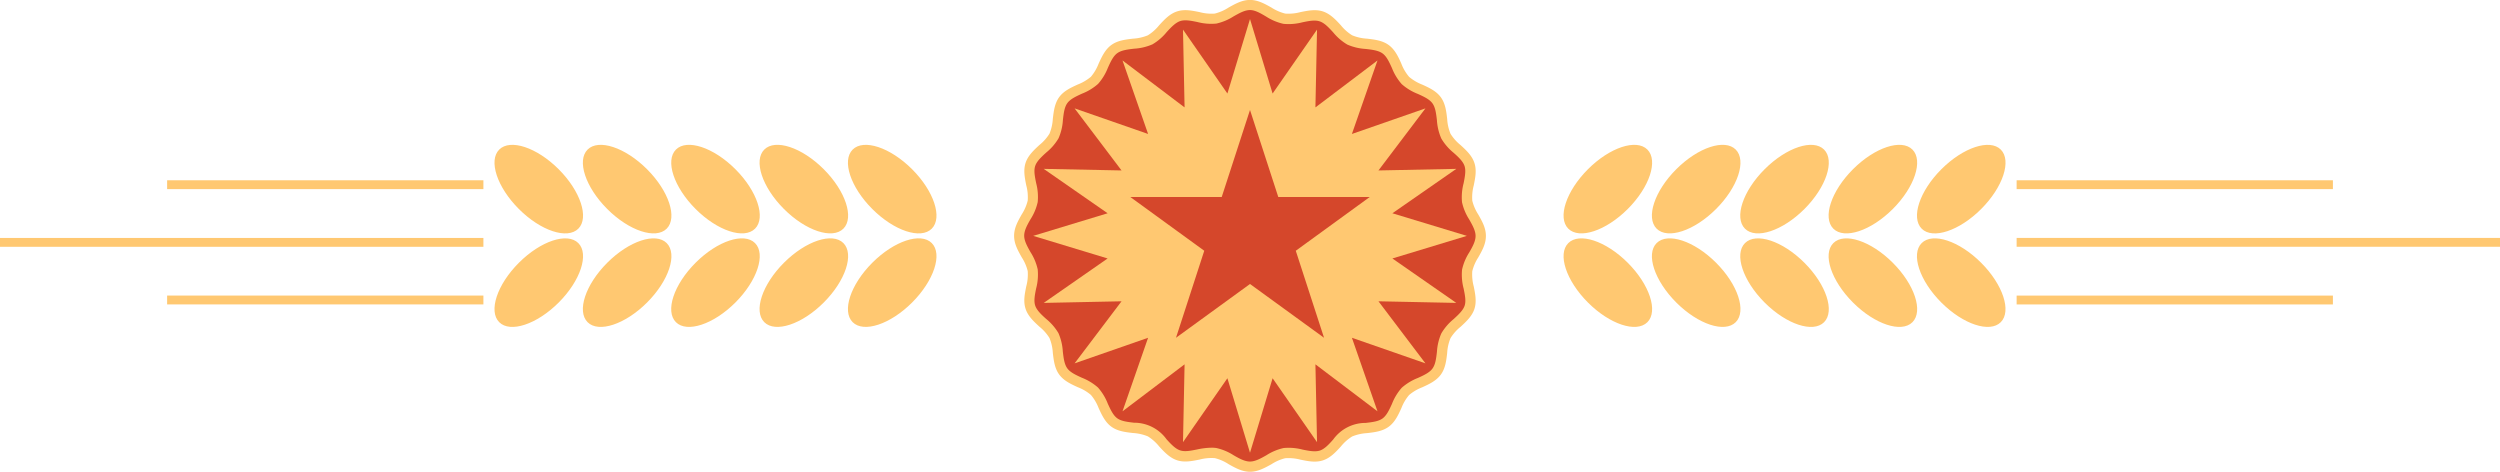   <svg xmlns="http://www.w3.org/2000/svg" viewBox="0 0 745.54 140.69" width="100%" style="vertical-align: middle; max-width: 100%; width: 100%;">
   <g>
    <g>
     <path d="M441.59,70.34c0,3.58-3.51,6.84-4,10.27s1.77,7.69.69,11-5.44,5.38-7,8.5-.69,7.84-2.76,10.68-6.83,3.42-9.31,5.91-3.06,7.24-5.91,9.31-7.54,1.16-10.68,2.76-5.13,5.94-8.5,7-7.5-1.25-11-.69-6.68,4-10.26,4-6.83-3.5-10.26-4-7.7,1.77-11,.69-5.39-5.44-8.5-7-7.85-.69-10.68-2.76-3.43-6.82-5.92-9.31-7.24-3.06-9.31-5.91-1.15-7.54-2.76-10.68-5.93-5.13-7-8.5,1.25-7.5.7-11S304,73.92,304,70.34s3.51-6.83,4.05-10.26-1.77-7.7-.7-11,5.44-5.39,7-8.5.7-7.85,2.76-10.68,6.83-3.43,9.32-5.91,3.06-7.25,5.91-9.32,7.53-1.15,10.68-2.76,5.13-5.93,8.5-7,7.49,1.25,11,.7,6.68-4.05,10.26-4.05S379.61,5,383,5.57s7.7-1.77,11-.7,5.39,5.44,8.51,7,7.84.7,10.68,2.76,3.42,6.83,5.91,9.32,7.24,3.06,9.31,5.91,1.15,7.53,2.76,10.68,5.94,5.13,7,8.5-1.25,7.49-.69,11S441.59,66.77,441.59,70.34Z" fill="rgb(213,71,43)">
     </path>
     <path d="M372.77,140.69c-2.35,0-4.41-1.16-6.4-2.28a13.27,13.27,0,0,0-4.1-1.79,14,14,0,0,0-4.58.44c-2.21.44-4.49.91-6.66.2s-3.81-2.45-5.35-4.13a13.63,13.63,0,0,0-3.37-3,13.89,13.89,0,0,0-4.46-1c-2.25-.26-4.57-.53-6.43-1.89s-2.84-3.49-3.79-5.55a13.6,13.6,0,0,0-2.3-3.91,13.45,13.45,0,0,0-3.92-2.31c-2.06-.94-4.19-1.92-5.55-3.79s-1.62-4.18-1.89-6.42a13.58,13.58,0,0,0-1-4.46,13.51,13.51,0,0,0-3-3.38c-1.67-1.54-3.41-3.13-4.13-5.34s-.24-4.46.2-6.66a13.5,13.5,0,0,0,.44-4.59,13.42,13.42,0,0,0-1.78-4.09c-1.12-2-2.28-4-2.28-6.41s1.16-4.41,2.28-6.4a13.47,13.47,0,0,0,1.78-4.1,13.44,13.44,0,0,0-.44-4.58c-.44-2.21-.9-4.49-.2-6.66s2.46-3.81,4.13-5.35a13.48,13.48,0,0,0,3-3.37,13.64,13.64,0,0,0,1-4.46c.27-2.25.54-4.57,1.89-6.43s3.49-2.84,5.55-3.78a13.9,13.9,0,0,0,3.92-2.31,13.66,13.66,0,0,0,2.3-3.92c.95-2.06,1.92-4.19,3.79-5.55s4.18-1.62,6.43-1.89a13.64,13.64,0,0,0,4.46-1,13.48,13.48,0,0,0,3.37-3c1.54-1.67,3.13-3.41,5.35-4.13s4.45-.24,6.66.2a13.7,13.7,0,0,0,4.58.45,13.77,13.77,0,0,0,4.1-1.79c2-1.12,4.05-2.28,6.4-2.28s4.41,1.16,6.4,2.28a13.88,13.88,0,0,0,4.1,1.79,13.78,13.78,0,0,0,4.59-.45c2.2-.44,4.48-.9,6.65-.19s3.81,2.45,5.35,4.12a13.34,13.34,0,0,0,3.38,3,13.58,13.58,0,0,0,4.46,1c2.24.27,4.56.54,6.42,1.89S417,16.92,417.91,19a13.45,13.45,0,0,0,2.31,3.92,13.84,13.84,0,0,0,3.91,2.31c2.06.94,4.19,1.91,5.55,3.78s1.63,4.18,1.89,6.43a13.63,13.63,0,0,0,1,4.46,13.63,13.63,0,0,0,3,3.37c1.68,1.54,3.41,3.13,4.13,5.35s.24,4.45-.2,6.66a13.7,13.7,0,0,0-.44,4.58,13.47,13.47,0,0,0,1.78,4.1c1.13,2,2.28,4,2.28,6.4s-1.15,4.41-2.28,6.41a13.42,13.42,0,0,0-1.78,4.09,13.76,13.76,0,0,0,.44,4.59c.44,2.2.9,4.49.2,6.66s-2.45,3.8-4.13,5.34a13.48,13.48,0,0,0-3,3.38,13.57,13.57,0,0,0-1,4.46c-.26,2.24-.53,4.56-1.89,6.42s-3.49,2.85-5.55,3.79a13.58,13.58,0,0,0-3.92,2.31,13.6,13.6,0,0,0-2.3,3.91c-.94,2.06-1.92,4.19-3.79,5.55s-4.18,1.63-6.42,1.89a13.83,13.83,0,0,0-4.46,1,13.48,13.48,0,0,0-3.38,3c-1.54,1.68-3.13,3.41-5.35,4.13s-4.45.24-6.65-.2a14,14,0,0,0-4.59-.44,13.37,13.37,0,0,0-4.1,1.79C377.18,139.53,375.12,140.69,372.77,140.69Zm-11.43-7.18a9.55,9.55,0,0,1,1.41.1,15.88,15.88,0,0,1,5.11,2.14c1.73,1,3.36,1.89,4.91,1.89s3.19-.91,4.91-1.89a15.84,15.84,0,0,1,5.12-2.14,16.19,16.19,0,0,1,5.66.47c1.9.38,3.7.74,5.12.29s2.71-1.85,4-3.3a11.89,11.89,0,0,1,9.72-4.95c1.94-.23,3.78-.44,5-1.33s2-2.57,2.81-4.35a15.94,15.94,0,0,1,2.92-4.81,16.14,16.14,0,0,1,4.81-2.92c1.78-.81,3.46-1.58,4.35-2.81s1.1-3,1.33-5a16,16,0,0,1,1.31-5.48,16,16,0,0,1,3.64-4.24c1.45-1.33,2.82-2.59,3.3-4s.09-3.22-.29-5.12a16.19,16.19,0,0,1-.47-5.66,15.84,15.84,0,0,1,2.14-5.12c1-1.72,1.89-3.35,1.89-4.91s-.91-3.18-1.89-4.91A15.79,15.79,0,0,1,436,60.32a16.15,16.15,0,0,1,.47-5.66c.38-1.91.74-3.71.29-5.12s-1.85-2.72-3.3-4a16,16,0,0,1-3.64-4.23,16.05,16.05,0,0,1-1.31-5.49c-.23-1.94-.44-3.77-1.33-5s-2.57-2-4.35-2.81a15.94,15.94,0,0,1-4.81-2.92,16.09,16.09,0,0,1-2.92-4.8c-.81-1.78-1.58-3.47-2.81-4.36s-3.05-1.1-5-1.33a16.1,16.1,0,0,1-5.49-1.3,16,16,0,0,1-4.23-3.65c-1.33-1.45-2.59-2.82-4.05-3.29s-3.21-.1-5.11.29a16.18,16.18,0,0,1-5.66.46,15.84,15.84,0,0,1-5.12-2.14C376,4,374.33,3,372.77,3s-3.18.92-4.91,1.89a15.84,15.84,0,0,1-5.12,2.14,16.11,16.11,0,0,1-5.65-.46c-1.91-.39-3.71-.75-5.12-.29s-2.72,1.84-4.05,3.29a15.83,15.83,0,0,1-4.23,3.65,16,16,0,0,1-5.49,1.3c-1.94.23-3.77.45-5,1.33s-2,2.58-2.81,4.36a15.89,15.89,0,0,1-2.92,4.8,15.89,15.89,0,0,1-4.8,2.92c-1.78.82-3.47,1.59-4.36,2.81s-1.1,3-1.33,5a16,16,0,0,1-1.3,5.49A15.83,15.83,0,0,1,312,45.49c-1.45,1.33-2.82,2.59-3.29,4s-.1,3.21.29,5.12a16.14,16.14,0,0,1,.46,5.66,15.79,15.79,0,0,1-2.14,5.11c-1,1.73-1.89,3.36-1.89,4.91s.92,3.19,1.89,4.91a15.84,15.84,0,0,1,2.14,5.12A16.18,16.18,0,0,1,309,86c-.39,1.9-.75,3.71-.29,5.12s1.84,2.71,3.29,4a16,16,0,0,1,3.65,4.23,16.1,16.1,0,0,1,1.3,5.49c.23,1.94.45,3.78,1.33,5s2.58,2,4.36,2.81a16.22,16.22,0,0,1,4.8,2.92,15.94,15.94,0,0,1,2.92,4.81c.82,1.78,1.59,3.46,2.81,4.35s3.05,1.1,5,1.33a11.89,11.89,0,0,1,9.72,4.95c1.33,1.45,2.59,2.82,4.05,3.3s3.21.09,5.12-.29A21.72,21.72,0,0,1,361.34,133.51Z" fill="rgb(255,200,113)">
     </path>
     <polygon points="437.44 70.34 415.23 77.08 434.29 90.33 411.08 89.85 425.09 108.36 403.16 100.73 410.79 122.66 392.28 108.65 392.76 131.86 379.51 112.8 372.77 135.01 366.03 112.8 352.79 131.86 353.26 108.65 334.75 122.66 342.38 100.73 320.46 108.36 334.46 89.85 311.25 90.33 330.31 77.08 308.11 70.34 330.31 63.6 311.25 50.36 334.46 50.83 320.46 32.32 342.38 39.95 334.75 18.03 353.26 32.03 352.79 8.83 366.03 27.89 372.77 5.68 379.51 27.89 392.76 8.83 392.28 32.03 410.79 18.03 403.16 39.95 425.09 32.32 411.08 50.83 434.29 50.36 415.23 63.6 437.44 70.34" fill="rgb(255,200,113)">
     </polygon>
     <polygon points="372.77 32.79 381.2 58.74 408.49 58.74 386.42 74.78 394.85 100.73 372.77 84.69 350.7 100.73 359.13 74.78 337.06 58.74 364.34 58.74 372.77 32.79" fill="rgb(213,71,43)">
     </polygon>
     <ellipse cx="479.48" cy="56.4" rx="16.68" ry="8.39" transform="translate(100.56 355.56) rotate(-45)" fill="rgb(255,200,113)">
     </ellipse>
     <ellipse cx="479.48" cy="84.29" rx="8.39" ry="16.68" transform="translate(80.84 363.73) rotate(-45)" fill="rgb(255,200,113)">
     </ellipse>
     <ellipse cx="505.83" cy="56.4" rx="16.68" ry="8.39" transform="translate(108.27 374.19) rotate(-45)" fill="rgb(255,200,113)">
     </ellipse>
     <ellipse cx="505.83" cy="84.29" rx="8.39" ry="16.68" transform="translate(88.55 382.36) rotate(-45)" fill="rgb(255,200,113)">
     </ellipse>
     <ellipse cx="532.17" cy="56.4" rx="16.68" ry="8.39" transform="translate(115.99 392.82) rotate(-45)" fill="rgb(255,200,113)">
     </ellipse>
     <ellipse cx="532.17" cy="84.29" rx="8.39" ry="16.68" transform="translate(96.27 400.99) rotate(-45)" fill="rgb(255,200,113)">
     </ellipse>
     <ellipse cx="558.52" cy="56.4" rx="16.68" ry="8.39" transform="translate(123.71 411.45) rotate(-45)" fill="rgb(255,200,113)">
     </ellipse>
     <ellipse cx="558.52" cy="84.29" rx="8.39" ry="16.68" transform="translate(103.99 419.62) rotate(-45)" fill="rgb(255,200,113)">
     </ellipse>
     <ellipse cx="584.87" cy="56.4" rx="16.68" ry="8.39" transform="translate(131.43 430.09) rotate(-45)" fill="rgb(255,200,113)">
     </ellipse>
     <ellipse cx="584.87" cy="84.29" rx="8.39" ry="16.68" transform="translate(111.7 438.25) rotate(-45)" fill="rgb(255,200,113)">
     </ellipse>
     <rect x="601.39" y="53.76" width="94.32" height="2.64" fill="rgb(255,200,113)">
     </rect>
     <rect x="601.39" y="70.95" width="144.16" height="2.64" fill="rgb(255,200,113)">
     </rect>
     <rect x="601.39" y="88.15" width="94.32" height="2.64" fill="rgb(255,200,113)">
     </rect>
     <ellipse cx="266.07" cy="56.4" rx="8.39" ry="16.68" transform="translate(38.05 204.66) rotate(-45)" fill="rgb(255,200,113)">
     </ellipse>
     <ellipse cx="266.07" cy="84.29" rx="16.68" ry="8.39" transform="translate(18.33 212.82) rotate(-45)" fill="rgb(255,200,113)">
     </ellipse>
     <ellipse cx="239.72" cy="56.4" rx="8.39" ry="16.68" transform="translate(30.33 186.02) rotate(-45)" fill="rgb(255,200,113)">
     </ellipse>
     <ellipse cx="239.72" cy="84.29" rx="16.68" ry="8.39" transform="translate(10.61 194.19) rotate(-45)" fill="rgb(255,200,113)">
     </ellipse>
     <ellipse cx="213.37" cy="56.4" rx="8.39" ry="16.68" transform="translate(22.62 167.39) rotate(-45)" fill="rgb(255,200,113)">
     </ellipse>
     <ellipse cx="213.37" cy="84.29" rx="16.68" ry="8.39" transform="translate(2.89 175.56) rotate(-45)" fill="rgb(255,200,113)">
     </ellipse>
     <ellipse cx="187.02" cy="56.4" rx="8.39" ry="16.68" transform="translate(14.9 148.76) rotate(-45)" fill="rgb(255,200,113)">
     </ellipse>
     <ellipse cx="187.02" cy="84.29" rx="16.68" ry="8.39" transform="translate(-4.82 156.93) rotate(-45)" fill="rgb(255,200,113)">
     </ellipse>
     <ellipse cx="160.67" cy="56.4" rx="8.39" ry="16.68" transform="translate(7.18 130.13) rotate(-45)" fill="rgb(255,200,113)">
     </ellipse>
     <ellipse cx="160.67" cy="84.29" rx="16.68" ry="8.39" transform="translate(-12.54 138.3) rotate(-45)" fill="rgb(255,200,113)">
     </ellipse>
     <rect x="49.84" y="53.76" width="94.32" height="2.64" transform="translate(194 110.16) rotate(-180)" fill="rgb(255,200,113)">
     </rect>
     <rect y="70.95" width="144.16" height="2.64" transform="translate(144.16 144.55) rotate(-180)" fill="rgb(255,200,113)">
     </rect>
     <rect x="49.84" y="88.15" width="94.32" height="2.64" transform="translate(194 178.93) rotate(-180)" fill="rgb(255,200,113)">
     </rect>
    </g>
   </g>
  </svg>

